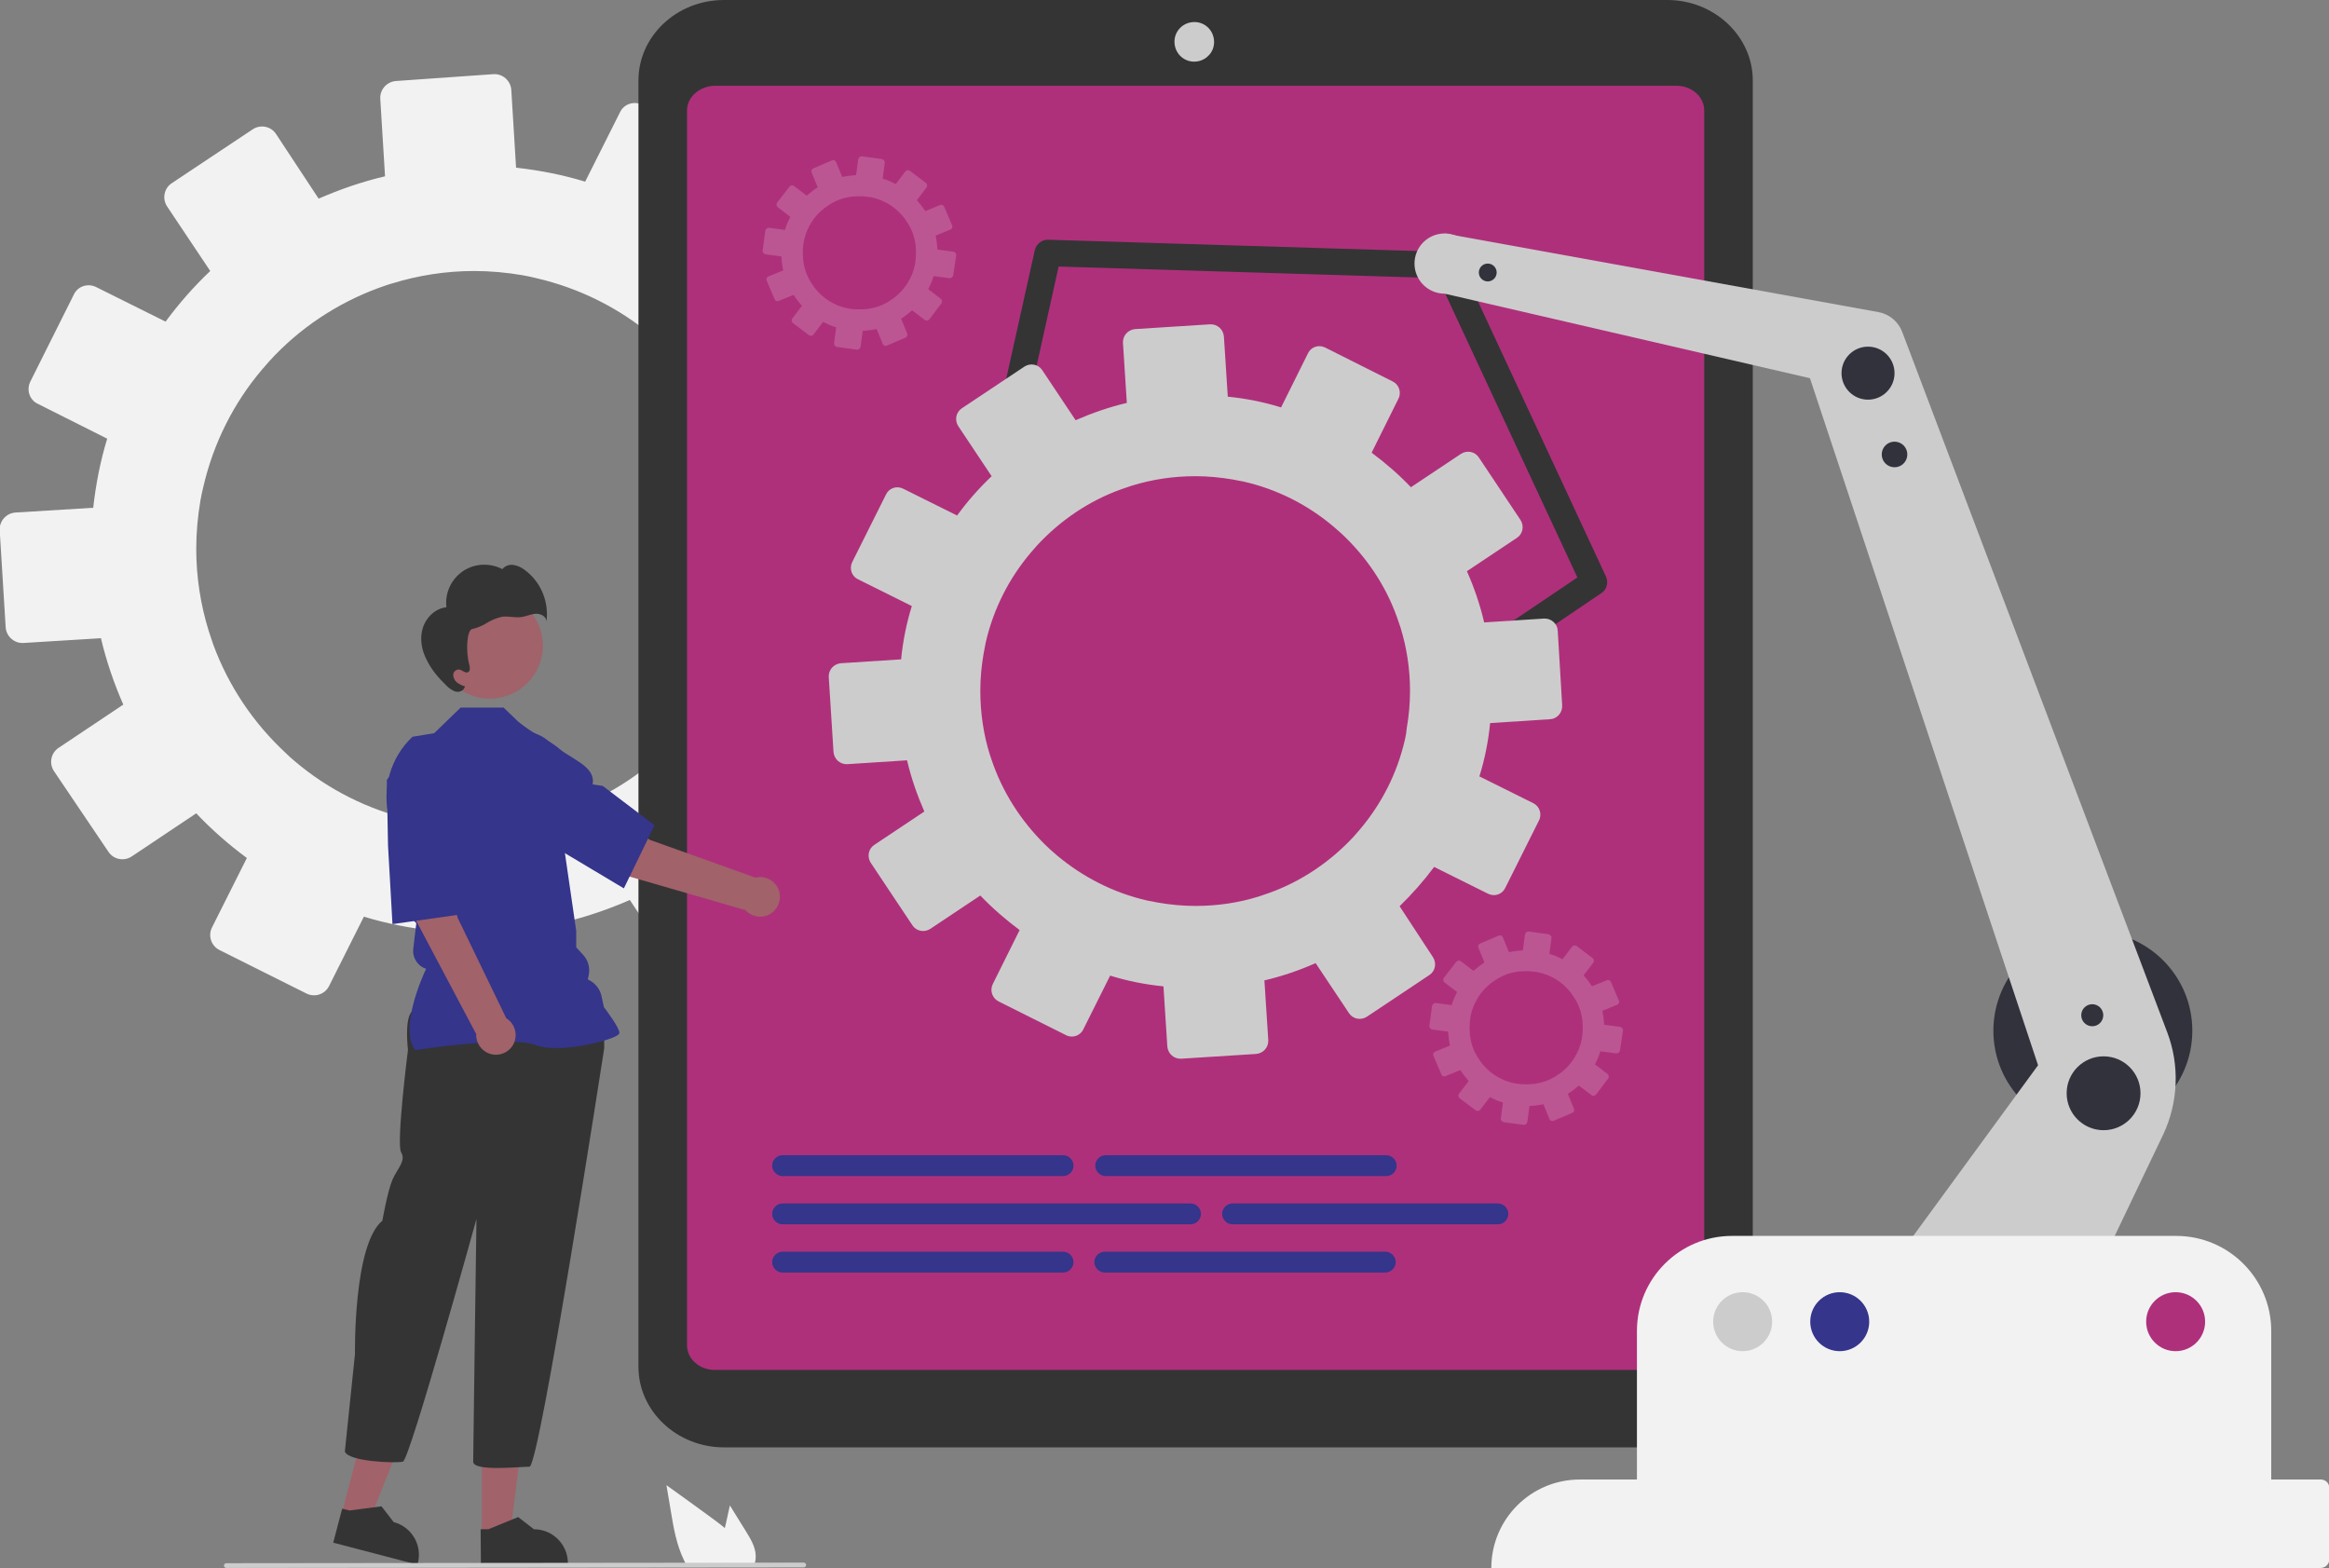 <svg xmlns="http://www.w3.org/2000/svg" xmlns:xlink="http://www.w3.org/1999/xlink" x="0px" y="0px" viewBox="0 0 782.1 526.5" style="enable-background:new 0 0 782.1 526.5;" xml:space="preserve"><rect x="0" y="0" width="782.1" height="526.5" fill="#808080" stroke="none"/><style type="text/css">	.st0{fill:#F2F2F2;}	.st1{fill:#343434;}	.st2{fill:#AE307B;}	.st3{fill:#CDCCCC;}	.st4{fill:#585EA7;}	.st5{fill:#A1626A;}	.st6{fill:#34358B;}	.st7{fill:#31323C;}	.st8{opacity:0.2;fill:#F2F2F2;}</style><g id="Layer_1"></g><g id="Layer_2">	<path class="st0" d="M316.5,158.2c-0.2-3.1-2.9-5.5-6-5.3l-26,1.6c-1.8-7.7-4.4-15.2-7.5-22.3l21.7-14.5c2.6-1.7,3.3-5.2,1.6-7.8  l-18.1-27.1c-1.7-2.6-5.2-3.3-7.8-1.6l-21.7,14.5c-5.2-5.5-10.9-10.5-17-15l11.7-23.3c1.4-2.8,0.3-6.2-2.5-7.6l-29.2-14.6  c-2.8-1.4-6.2-0.3-7.5,2.5l-11.7,23.3c-7.5-2.3-15.2-3.8-23.2-4.7l-1.6-26.1c-0.2-3.1-2.9-5.5-6-5.3L133,27.2  c-3.1,0.2-5.5,2.9-5.3,6l1.6,26c-7.7,1.8-15.2,4.4-22.3,7.5L92.7,45c-1.7-2.6-5.2-3.3-7.8-1.6L57.7,61.5c-2.6,1.7-3.3,5.2-1.6,7.8  l14.5,21.7c-5.5,5.2-10.5,10.9-15,17L32.3,96.4c-2.8-1.4-6.2-0.3-7.5,2.5l-14.6,29.2c-1.4,2.8-0.3,6.2,2.5,7.5L36,147.3  c-2.3,7.5-3.8,15.2-4.7,23.2l-26.1,1.6c-3.1,0.2-5.5,2.9-5.3,6l2,32.5c0.2,3.1,2.9,5.5,6,5.3l26-1.6c1.8,7.7,4.4,15.2,7.5,22.3  l-21.7,14.5c-2.6,1.7-3.3,5.2-1.6,7.8L36.4,286c1.7,2.6,5.2,3.3,7.8,1.6l21.7-14.5c5.2,5.5,10.9,10.5,17,15l-11.7,23.3  c-1.4,2.8-0.3,6.2,2.5,7.6l29.2,14.6c2.8,1.4,6.2,0.3,7.6-2.5l11.7-23.3c7.5,2.3,15.2,3.8,23.2,4.7l1.6,26c0.2,3.1,2.9,5.5,6,5.3  l32.5-2.1c3.1-0.2,5.5-2.9,5.3-6l-1.6-26c7.7-1.8,15.2-4.4,22.3-7.5l14.5,21.7c1.7,2.6,5.2,3.3,7.8,1.6l27.1-18.1  c2.6-1.7,3.3-5.2,1.6-7.8l-14.5-21.7c5.5-5.2,10.5-10.9,15-17l23.3,11.7c2.8,1.4,6.2,0.3,7.6-2.5l14.6-29.2  c1.4-2.8,0.3-6.2-2.5-7.5l-23.3-11.7c2.3-7.5,3.8-15.2,4.7-23.2l26-1.6c3.1-0.2,5.5-2.9,5.3-6L316.5,158.2z M250.2,205.3  c-3.4,14.7-10.2,28.1-19.6,39.2c-0.9,1.1-1.8,2.1-2.7,3.1c-10,10.8-22.4,19.2-36.5,24.4c-1.5,0.6-3,1.1-4.5,1.5  c-8.7,2.7-18,4.2-27.6,4.2c-5.5,0-10.9-0.5-16.2-1.4c-1.6-0.3-3.2-0.6-4.8-1c-14.7-3.4-28.1-10.2-39.2-19.6  c-1.1-0.9-2.1-1.8-3.1-2.8c-10.8-10-19.2-22.4-24.4-36.5c-0.5-1.5-1-3-1.5-4.5c-2.7-8.7-4.2-18-4.2-27.6c0-5.5,0.5-10.9,1.4-16.2  c0.3-1.6,0.6-3.2,1-4.7c3.4-14.7,10.2-28.1,19.6-39.2c0.9-1,1.8-2.1,2.7-3.1c9.9-10.8,22.4-19.2,36.5-24.4c1.5-0.5,3-1.1,4.5-1.5  c8.7-2.7,18-4.2,27.6-4.2c5.5,0,10.9,0.5,16.2,1.4c1.6,0.3,3.2,0.6,4.7,1c14.7,3.4,28.1,10.2,39.2,19.6c1.1,0.9,2.1,1.8,3.1,2.7  c10.8,9.9,19.2,22.4,24.4,36.5c0.5,1.5,1.1,3,1.5,4.5c2.7,8.7,4.2,18,4.2,27.6c0,5.5-0.5,10.9-1.4,16.2  C250.9,202.2,250.6,203.8,250.2,205.3z"></path>	<g>		<g>			<path class="st1" d="M559.8,486H243.1c-15.8,0-28.7-12.2-28.7-27V27c0-14.9,12.9-27,28.7-27h316.8c15.8,0,28.7,12.2,28.7,27    v431.9C588.6,473.8,575.7,486,559.8,486z"></path>		</g>		<g>			<path class="st2" d="M563,460h-323c-5.1,0-9.3-3.7-9.3-8.3V37.1c0-4.5,4.2-8.2,9.3-8.3h323c5.1,0,9.3,3.7,9.3,8.3v414.6    C572.3,456.3,568.1,460,563,460z"></path>		</g>		<g id="b799e5a5-ef38-4021-b162-aaf6c43020c5-1497">			<path class="st3" d="M401,20.7c-3.7,0-6.6-3-6.6-6.7c0-3.7,3-6.6,6.7-6.6c3.7,0,6.6,3,6.6,6.7c0,1.8-0.7,3.5-2,4.7    C404.5,20,402.8,20.7,401,20.7z"></path>		</g>		<g>			<circle class="st4" cx="405.2" cy="124.2" r="0.9"></circle>		</g>	</g>	<polygon class="st5" points="114.7,508.5 123.9,510.9 137.6,476.6 124,473  "></polygon>	<path class="st1" d="M111.9,518l28.3,7.4l0.1-0.4c1.6-6.1-2-12.3-8.1-13.9l0,0l-4.1-5.3l-10.7,1.4l-2.5-0.6L111.9,518z"></path>	<polygon class="st5" points="161.8,515.4 171.3,515.4 175.9,478.7 161.8,478.7  "></polygon>	<path class="st1" d="M161.5,525.3l29.2,0v-0.4c0-6.3-5.1-11.4-11.4-11.4h0l-5.3-4.1l-10,4.1l-2.6,0L161.5,525.3z"></path>	<path class="st1" d="M138.1,339.9c-2.3,2.9-1.1,12.6-1.1,12.6s-4,31.6-2.3,34.4c1.7,2.9-1.1,5.2-2.9,9.2c-1.7,4-3.4,13.8-3.4,13.8  c-9.8,8-9.2,44.8-9.2,44.8l-3.4,32.7c1.1,3.4,17.2,4,19.5,3.4s24.7-81.5,24.7-81.5s-1.1,78.1-1.1,81.5c0,3.4,15.5,1.7,18.9,1.7  S202.9,352,202.9,352v-8l-2.9-4C200.1,339.9,140.4,337,138.1,339.9z"></path>	<circle class="st5" cx="164.5" cy="216.8" r="17.8"></circle>	<path class="st6" d="M139.4,352.6l-0.1-0.1c-5.2-7.3,2.6-24.7,3.8-27.2l0,0c-2.9-0.9-4.7-3.8-4.3-6.8l0.5-4.3l0.5-4.2l-3.8-3.8  l0-0.1l-2.2-19.1l-3.2-12.7c-2.4-9.7,0.6-20,7.9-26.9l7.3-1.2l8.9-8.6h14.4l4.9,4.7c9.7,7.9,12,4.5,22.9,19.4l-7.8,20.6l4.4,30.3  l0,5.5l2.3,2.5c1.7,1.8,2.4,4.4,1.9,6.8l-0.3,1.5l0,0c2.3,1,4.1,3.1,4.6,5.6l0.8,3.7c0.7,0.9,5.2,6.9,5.2,8.6  c0,0.2-0.2,0.5-0.6,0.8c-3.1,2.1-20.1,6.3-27.6,3.3c-8-3.2-39.8,1.6-40.2,1.7L139.4,352.6z"></path>	<path class="st5" d="M130.4,280.4l14.8-2.9c5.5,8.2,8.4,30.5,8.4,30.5l16.4,33.9c3.1,1.9,4.1,6,2.2,9.1c-1.9,3.1-6,4.1-9.1,2.2  c-2.1-1.3-3.3-3.6-3.2-6l-21.3-40.2L130.4,280.4z"></path>	<path class="st6" d="M130.3,283.9l-0.4-22l7-9.3c2.8-3.7,7.5-5.5,12.1-4.7l0,0c6.3,1.2,10.6,7.1,9.8,13.5c-1.2,9.3-3.9,21-9.9,23.6  l-0.1,0l6.3,22l-23.3,3.3L130.3,283.9z"></path>	<path class="st5" d="M218.2,282c0,0-17.8-13.9-27.4-15.9l-8.5,12.4l23.1,14.1l44.9,13c2.5,2.7,6.7,3,9.4,0.5c2.7-2.5,3-6.7,0.5-9.4  c-1.6-1.8-4.1-2.6-6.5-2L218.2,282z"></path>	<path class="st6" d="M186.9,284.8l-18.5-11.9l-3.9-11c-1.5-4.4-0.4-9.3,2.8-12.6l0,0c4.5-4.5,11.8-4.8,16.7-0.6  c7.1,6.2,16.2,8.2,15,14.7l3.4,0.5l17.4,13.2l-10.3,21.2L186.9,284.8z"></path>	<path class="st1" d="M142,210.8c1.1-3.5,4.2-6.5,7.9-6.9c-0.8-7,4.2-13.4,11.2-14.2c2.6-0.3,5.3,0.2,7.6,1.4  c0.9-1.1,2.3-1.6,3.7-1.4c1.4,0.2,2.6,0.8,3.7,1.6c5.5,4,8.3,10.7,7.4,17.4c0-1.7-1.9-2.7-3.6-2.6c-1.7,0.1-3.2,0.9-4.9,1.1  c-2.1,0.3-4.3-0.4-6.4-0.1c-1.8,0.4-3.5,1.1-5,2c-1.5,1-3.2,1.7-5,2.1c-1.8,0.3-2.3,7.4-1,12c0.2,0.9,0.4,2-0.4,2.5  c-1,0.5-2-0.8-3.1-0.9c-1,0-1.9,0.8-1.9,1.8c0,1,0.5,2,1.3,2.6c0.8,0.6,1.7,1,2.7,1.3l-0.3,0.5c-0.4,1.1-1.9,1.5-3,1.2  c-1.1-0.4-2.1-1.1-2.9-1.9c-2.7-2.6-5.1-5.4-6.7-8.7C141.5,218.2,140.9,214.3,142,210.8z"></path>	<path class="st0" d="M250.5,514.2l-5.4-8.7l-1.1,5c-0.2,0.9-0.4,1.8-0.6,2.6c-1.5-1.3-3.2-2.5-4.8-3.7c-4.9-3.6-9.8-7.1-14.8-10.7  l1.5,8.9c0.9,5.5,1.9,11.1,4.3,16.1c0.3,0.6,0.5,1.1,0.8,1.7h22.9c0.2-0.5,0.3-1,0.4-1.6c0,0,0-0.1,0-0.1  C254.2,520.3,252.3,517.1,250.5,514.2z"></path>	<path class="st3" d="M269.9,526.3L76,526.5c-0.5,0-0.8-0.4-0.8-0.8c0-0.5,0.4-0.8,0.8-0.8l193.9-0.2c0.5,0,0.8,0.4,0.8,0.8  C270.7,525.9,270.4,526.3,269.9,526.3C269.9,526.3,269.9,526.3,269.9,526.3z"></path></g><g id="Layer_3">	<circle class="st7" cx="702.8" cy="346.1" r="33.4"></circle>	<g>		<path class="st1" d="M504.2,221c-1.4,0-2.9-0.7-3.7-2c-1.4-2.1-0.9-4.9,1.2-6.2l28-18.9L482.9,93.4l-127.4-3.9l-11.1,50   c-0.5,2.4-2.9,4-5.4,3.4c-2.4-0.5-4-2.9-3.4-5.4L347.5,84c0.5-2.1,2.4-3.6,4.5-3.5l133.9,4.1c1.7,0.1,3.2,1.1,3.9,2.6l49.5,106.4   c0.9,2,0.3,4.4-1.6,5.6l-31.2,21.1C505.9,220.7,505,221,504.2,221z"></path>	</g>	<path class="st3" d="M523.1,211.8c-0.1-2.4-2.2-4.2-4.6-4.1l-20.1,1.3c-1.4-6-3.4-11.8-5.8-17.2l16.8-11.2c2-1.3,2.5-4,1.2-6  l-14-21c-1.3-2-4-2.5-6-1.2l-16.8,11.2c-4-4.2-8.5-8.1-13.2-11.6l9-18.1c1.1-2.1,0.2-4.8-1.9-5.8L445,116.7c-2.2-1.1-4.8-0.2-5.8,2  l-9,18.1c-5.8-1.8-11.8-3-17.9-3.6l-1.3-20.2c-0.2-2.4-2.2-4.2-4.6-4.1l-25.2,1.6c-2.4,0.2-4.2,2.2-4.1,4.6l1.3,20.2  c-6,1.4-11.7,3.4-17.2,5.8l-11.2-16.8c-1.3-2-4-2.5-6-1.2l-21,14c-2,1.3-2.5,4-1.2,6l11.2,16.8c-4.2,4-8.1,8.4-11.6,13.2l-18.1-9  c-2.2-1.1-4.8-0.2-5.8,2l-11.3,22.6c-1.1,2.2-0.2,4.8,1.9,5.8l18.1,9c-1.8,5.8-3,11.8-3.6,17.9l-20.2,1.3c-2.4,0.2-4.2,2.2-4.1,4.6  l1.6,25.2c0.2,2.4,2.2,4.2,4.6,4.1l20.1-1.3c1.4,6,3.4,11.7,5.8,17.2l-16.8,11.2c-2,1.3-2.5,4-1.2,6l14,21c1.3,2,4,2.5,6,1.2  l16.8-11.2c4,4.2,8.5,8.1,13.2,11.6l-9,18.1c-1.1,2.2-0.2,4.8,2,5.9l22.6,11.3c2.1,1.1,4.8,0.2,5.8-2l9-18c5.8,1.8,11.8,3,17.9,3.6  l1.3,20.2c0.2,2.4,2.2,4.2,4.6,4.1l25.2-1.6c2.4-0.2,4.2-2.2,4.1-4.6l-1.3-20.1c6-1.4,11.8-3.4,17.2-5.8l11.2,16.8  c1.3,2,4,2.5,6,1.2l21-14c2-1.3,2.5-4,1.2-6L470,304.3c4.2-4.1,8.1-8.5,11.6-13.2l18.1,9c2.2,1.1,4.8,0.2,5.8-2l11.3-22.6  c1.1-2.1,0.2-4.8-1.9-5.8l-18.1-9c1.8-5.8,3-11.8,3.6-17.9l20.1-1.3c2.4-0.1,4.2-2.2,4.1-4.6L523.1,211.8z M471.8,248.3  c-2.6,11.4-7.9,21.7-15.2,30.3c-0.7,0.8-1.4,1.6-2.1,2.4c-7.7,8.3-17.4,14.9-28.2,18.8c-1.1,0.4-2.3,0.8-3.5,1.2  c-6.7,2.1-13.9,3.2-21.3,3.2c-4.3,0-8.4-0.4-12.5-1.1c-1.2-0.2-2.5-0.5-3.7-0.7c-11.4-2.6-21.7-7.9-30.4-15.2  c-0.8-0.7-1.6-1.4-2.4-2.1c-8.3-7.7-14.9-17.3-18.9-28.2c-0.4-1.2-0.8-2.3-1.2-3.5c-2.1-6.7-3.2-13.9-3.2-21.4  c0-4.3,0.4-8.5,1.1-12.5c0.2-1.2,0.5-2.5,0.7-3.7c2.6-11.4,7.9-21.7,15.2-30.3c0.7-0.8,1.4-1.6,2.1-2.4  c7.7-8.3,17.3-14.9,28.2-18.8c1.1-0.4,2.3-0.8,3.5-1.2c6.8-2.1,13.9-3.2,21.4-3.2c4.3,0,8.4,0.4,12.5,1.1c1.2,0.2,2.5,0.5,3.7,0.7  c11.4,2.6,21.7,7.9,30.3,15.2c0.8,0.7,1.6,1.4,2.4,2.1c8.3,7.7,14.9,17.3,18.8,28.2c0.4,1.1,0.8,2.3,1.2,3.5  c2.1,6.8,3.2,13.9,3.2,21.3c0,4.3-0.4,8.5-1.1,12.5C472.3,245.8,472.1,247.1,471.8,248.3z"></path>	<path class="st8" d="M545,346.1c0.1-0.6-0.4-1.2-1-1.3l-5.3-0.7c-0.1-1.6-0.3-3.2-0.6-4.7l4.9-2c0.6-0.2,0.9-0.9,0.6-1.5l-2.6-6.1  c-0.2-0.6-0.9-0.9-1.5-0.6l-4.9,2c-0.8-1.3-1.8-2.5-2.8-3.7l3.2-4.2c0.4-0.5,0.3-1.2-0.2-1.6l-5.3-4c-0.5-0.4-1.2-0.3-1.6,0.2  l-3.2,4.2c-1.4-0.7-2.9-1.4-4.4-1.8l0.7-5.3c0.1-0.6-0.4-1.2-1-1.3l-6.6-0.9c-0.6-0.1-1.2,0.4-1.3,1l-0.7,5.3  c-1.6,0.1-3.2,0.3-4.7,0.6l-2-4.9c-0.2-0.6-0.9-0.9-1.5-0.6l-6.1,2.6c-0.6,0.2-0.9,0.9-0.6,1.5l2,4.9c-1.3,0.8-2.5,1.8-3.7,2.8  l-4.2-3.2c-0.5-0.4-1.2-0.3-1.6,0.2l-4.1,5.3c-0.4,0.5-0.3,1.2,0.2,1.6l4.2,3.2c-0.7,1.4-1.4,2.9-1.8,4.4l-5.3-0.7  c-0.6-0.1-1.2,0.4-1.3,1l-0.9,6.6c-0.1,0.6,0.4,1.2,1,1.3l5.3,0.7c0.1,1.6,0.3,3.2,0.6,4.7l-4.9,2c-0.6,0.2-0.9,0.9-0.6,1.5  l2.6,6.1c0.2,0.6,0.9,0.9,1.5,0.6l4.9-2c0.8,1.3,1.8,2.5,2.8,3.7l-3.2,4.2c-0.4,0.5-0.3,1.2,0.2,1.6l5.3,4c0.5,0.4,1.2,0.3,1.6-0.2  l3.2-4.2c1.4,0.7,2.9,1.4,4.4,1.8l-0.7,5.3c-0.1,0.6,0.4,1.2,1,1.3l6.6,0.9c0.6,0.1,1.2-0.4,1.3-1l0.7-5.3c1.6-0.1,3.2-0.3,4.7-0.6  l2,4.9c0.2,0.6,0.9,0.9,1.5,0.6l6.1-2.6c0.6-0.2,0.9-0.9,0.6-1.5l-2-4.9c1.3-0.8,2.5-1.8,3.7-2.8l4.2,3.2c0.5,0.4,1.2,0.3,1.6-0.2  l4-5.3c0.4-0.5,0.3-1.2-0.2-1.6l-4.2-3.2c0.7-1.4,1.4-2.9,1.8-4.4l5.3,0.7c0.6,0.1,1.2-0.4,1.3-1L545,346.1z M529.9,352.9  c-1.2,2.8-3.1,5.2-5.5,7.1c-0.2,0.2-0.4,0.3-0.7,0.5c-2.4,1.8-5.2,3-8.2,3.4c-0.3,0.1-0.6,0.1-1,0.1c-1.8,0.2-3.8,0.1-5.7-0.2  c-1.1-0.2-2.2-0.5-3.2-0.9c-0.3-0.1-0.6-0.2-0.9-0.4c-2.8-1.2-5.2-3.1-7.1-5.5c-0.2-0.2-0.3-0.4-0.5-0.7c-1.8-2.4-3-5.2-3.4-8.2  c-0.1-0.3-0.1-0.6-0.1-1c-0.2-1.8-0.1-3.8,0.2-5.7c0.2-1.1,0.5-2.2,0.9-3.2c0.1-0.3,0.2-0.6,0.4-0.9c1.2-2.8,3.1-5.2,5.5-7.1  c0.2-0.2,0.4-0.3,0.7-0.5c2.4-1.8,5.2-3,8.2-3.4c0.3-0.1,0.6-0.1,1-0.1c1.8-0.2,3.8-0.1,5.7,0.2c1.1,0.2,2.2,0.5,3.2,0.9  c0.3,0.1,0.6,0.2,0.9,0.4c2.8,1.2,5.2,3.1,7.1,5.5c0.2,0.2,0.3,0.4,0.5,0.7c1.8,2.4,3,5.2,3.4,8.2c0.1,0.3,0.1,0.6,0.1,1  c0.2,1.8,0.1,3.8-0.2,5.7c-0.2,1.1-0.5,2.2-0.9,3.2C530.2,352.3,530.1,352.6,529.9,352.9z"></path>	<path class="st8" d="M321.1,85.8c0.1-0.6-0.4-1.2-1-1.3l-5.3-0.7c-0.1-1.6-0.3-3.2-0.6-4.7l4.9-2c0.6-0.2,0.9-0.9,0.6-1.5l-2.6-6.1  c-0.2-0.6-0.9-0.9-1.5-0.6l-4.9,2c-0.8-1.3-1.8-2.5-2.8-3.7l3.2-4.2c0.4-0.5,0.3-1.2-0.2-1.6l-5.3-4c-0.5-0.4-1.2-0.3-1.6,0.2  l-3.2,4.2c-1.4-0.7-2.9-1.4-4.4-1.8l0.7-5.3c0.1-0.6-0.4-1.2-1-1.3l-6.6-0.9c-0.6-0.1-1.2,0.4-1.3,1l-0.7,5.3  c-1.6,0.1-3.2,0.3-4.7,0.6l-2-4.9c-0.2-0.6-0.9-0.9-1.5-0.6l-6.1,2.6c-0.6,0.2-0.9,0.9-0.6,1.5l2,4.9c-1.3,0.8-2.5,1.8-3.7,2.8  l-4.2-3.2c-0.5-0.4-1.2-0.3-1.6,0.2l-4.1,5.3c-0.4,0.5-0.3,1.2,0.2,1.6l4.2,3.2c-0.7,1.4-1.4,2.9-1.8,4.4l-5.3-0.7  c-0.6-0.1-1.2,0.4-1.3,1l-0.9,6.6c-0.1,0.6,0.4,1.2,1,1.3l5.3,0.7c0.1,1.6,0.3,3.2,0.6,4.7l-4.9,2c-0.6,0.2-0.9,0.9-0.6,1.5  l2.6,6.1c0.2,0.6,0.9,0.9,1.5,0.6l4.9-2c0.8,1.3,1.8,2.5,2.8,3.7l-3.2,4.2c-0.4,0.5-0.3,1.2,0.2,1.6l5.3,4c0.5,0.4,1.2,0.3,1.6-0.2  l3.2-4.2c1.4,0.7,2.9,1.4,4.4,1.8l-0.7,5.3c-0.1,0.6,0.4,1.2,1,1.3l6.6,0.9c0.6,0.1,1.2-0.4,1.3-1l0.7-5.3c1.6-0.1,3.2-0.3,4.7-0.6  l2,4.9c0.2,0.6,0.9,0.9,1.5,0.6l6.1-2.6c0.6-0.2,0.9-0.9,0.6-1.5l-2-4.9c1.3-0.8,2.5-1.8,3.7-2.8l4.2,3.2c0.5,0.4,1.2,0.3,1.6-0.2  l4-5.3c0.4-0.5,0.3-1.2-0.2-1.6l-4.2-3.2c0.7-1.4,1.4-2.9,1.8-4.4l5.3,0.7c0.6,0.1,1.2-0.4,1.3-1L321.1,85.8z M306,92.7  c-1.2,2.8-3.1,5.2-5.5,7.1c-0.2,0.2-0.4,0.3-0.7,0.5c-2.4,1.8-5.2,3-8.2,3.4c-0.3,0.1-0.6,0.1-1,0.1c-1.8,0.2-3.8,0.1-5.7-0.2  c-1.1-0.2-2.2-0.5-3.2-0.9c-0.3-0.1-0.6-0.2-0.9-0.4c-2.8-1.2-5.2-3.1-7.1-5.5c-0.2-0.2-0.3-0.4-0.5-0.7c-1.8-2.4-3-5.2-3.4-8.2  c-0.1-0.3-0.1-0.6-0.1-1c-0.2-1.8-0.1-3.8,0.2-5.7c0.2-1.1,0.5-2.2,0.9-3.2c0.1-0.3,0.2-0.6,0.4-0.9c1.2-2.8,3.1-5.2,5.5-7.1  c0.2-0.2,0.4-0.3,0.7-0.5c2.4-1.8,5.2-3,8.2-3.4c0.3-0.1,0.6-0.1,1-0.1c1.8-0.2,3.8-0.1,5.7,0.2c1.1,0.2,2.2,0.5,3.2,0.9  c0.3,0.1,0.6,0.2,0.9,0.4c2.8,1.2,5.2,3.1,7.1,5.5c0.2,0.2,0.3,0.4,0.5,0.7c1.8,2.4,3,5.2,3.4,8.2c0.1,0.3,0.1,0.6,0.1,1  c0.2,1.8,0.1,3.8-0.2,5.7c-0.2,1.1-0.5,2.2-0.9,3.2C306.3,92.1,306.2,92.4,306,92.7z"></path>	<circle class="st3" cx="485.1" cy="88.5" r="10.1"></circle>	<path class="st3" d="M485.1,78.4l145.7,26.4c3.7,0.7,6.7,3.2,8,6.7l89,235.2c4.2,11.1,3.7,23.5-1.4,34.3l-20.9,43.7l-67.4-3.7  l46.3-63.3l-76.6-230.7L485.1,98.6V78.4z"></path>	<path class="st0" d="M762.8,499H549.7v-52.1c0-17.6,14.3-31.9,31.9-31.9h149.2c17.6,0,31.9,14.3,31.9,31.9V499z"></path>	<circle class="st7" cx="706.4" cy="367.1" r="12.4"></circle>	<circle class="st7" cx="627.3" cy="125.3" r="8.9"></circle>	<circle class="st7" cx="636.2" cy="152.6" r="4.3"></circle>	<circle class="st7" cx="499.6" cy="91.5" r="3"></circle>	<circle class="st7" cx="702.6" cy="340.9" r="3.7"></circle>	<circle class="st2" cx="730.6" cy="443.8" r="9.9"></circle>	<circle class="st6" cx="617.8" cy="443.8" r="9.9"></circle>	<circle class="st3" cx="585.2" cy="443.8" r="9.9"></circle>	<path class="st0" d="M779.3,526.5H500.8v0c0-16.4,13.3-29.7,29.7-29.7h248.9c1.5,0,2.8,1.2,2.8,2.8v24.2  C782.1,525.3,780.8,526.5,779.3,526.5z"></path>	<g>		<path class="st6" d="M357,394.9h-94.2c-1.9,0-3.5-1.6-3.5-3.5s1.6-3.5,3.5-3.5H357c1.9,0,3.5,1.6,3.5,3.5S358.9,394.9,357,394.9z"></path>	</g>	<g>		<path class="st6" d="M465.5,394.9h-94.2c-1.9,0-3.5-1.6-3.5-3.5s1.6-3.5,3.5-3.5h94.2c1.9,0,3.5,1.6,3.5,3.5   S467.5,394.9,465.5,394.9z"></path>	</g>	<g>		<path class="st6" d="M399.8,411.1h-137c-1.9,0-3.5-1.6-3.5-3.5s1.6-3.5,3.5-3.5h137c1.9,0,3.5,1.6,3.5,3.5   S401.7,411.1,399.8,411.1z"></path>	</g>	<g>		<path class="st6" d="M503,411.1h-89.1c-1.9,0-3.5-1.6-3.5-3.5s1.6-3.5,3.5-3.5H503c1.9,0,3.5,1.6,3.5,3.5S505,411.1,503,411.1z"></path>	</g>	<g>		<path class="st6" d="M357,427.3h-94.2c-1.9,0-3.5-1.6-3.5-3.5s1.6-3.5,3.5-3.5H357c1.9,0,3.5,1.6,3.5,3.5S358.9,427.3,357,427.3z"></path>	</g>	<g>		<path class="st6" d="M465.1,427.3H371c-1.9,0-3.5-1.6-3.5-3.5s1.6-3.5,3.5-3.5h94.2c1.9,0,3.5,1.6,3.5,3.5   S467.1,427.3,465.1,427.3z"></path>	</g></g></svg>